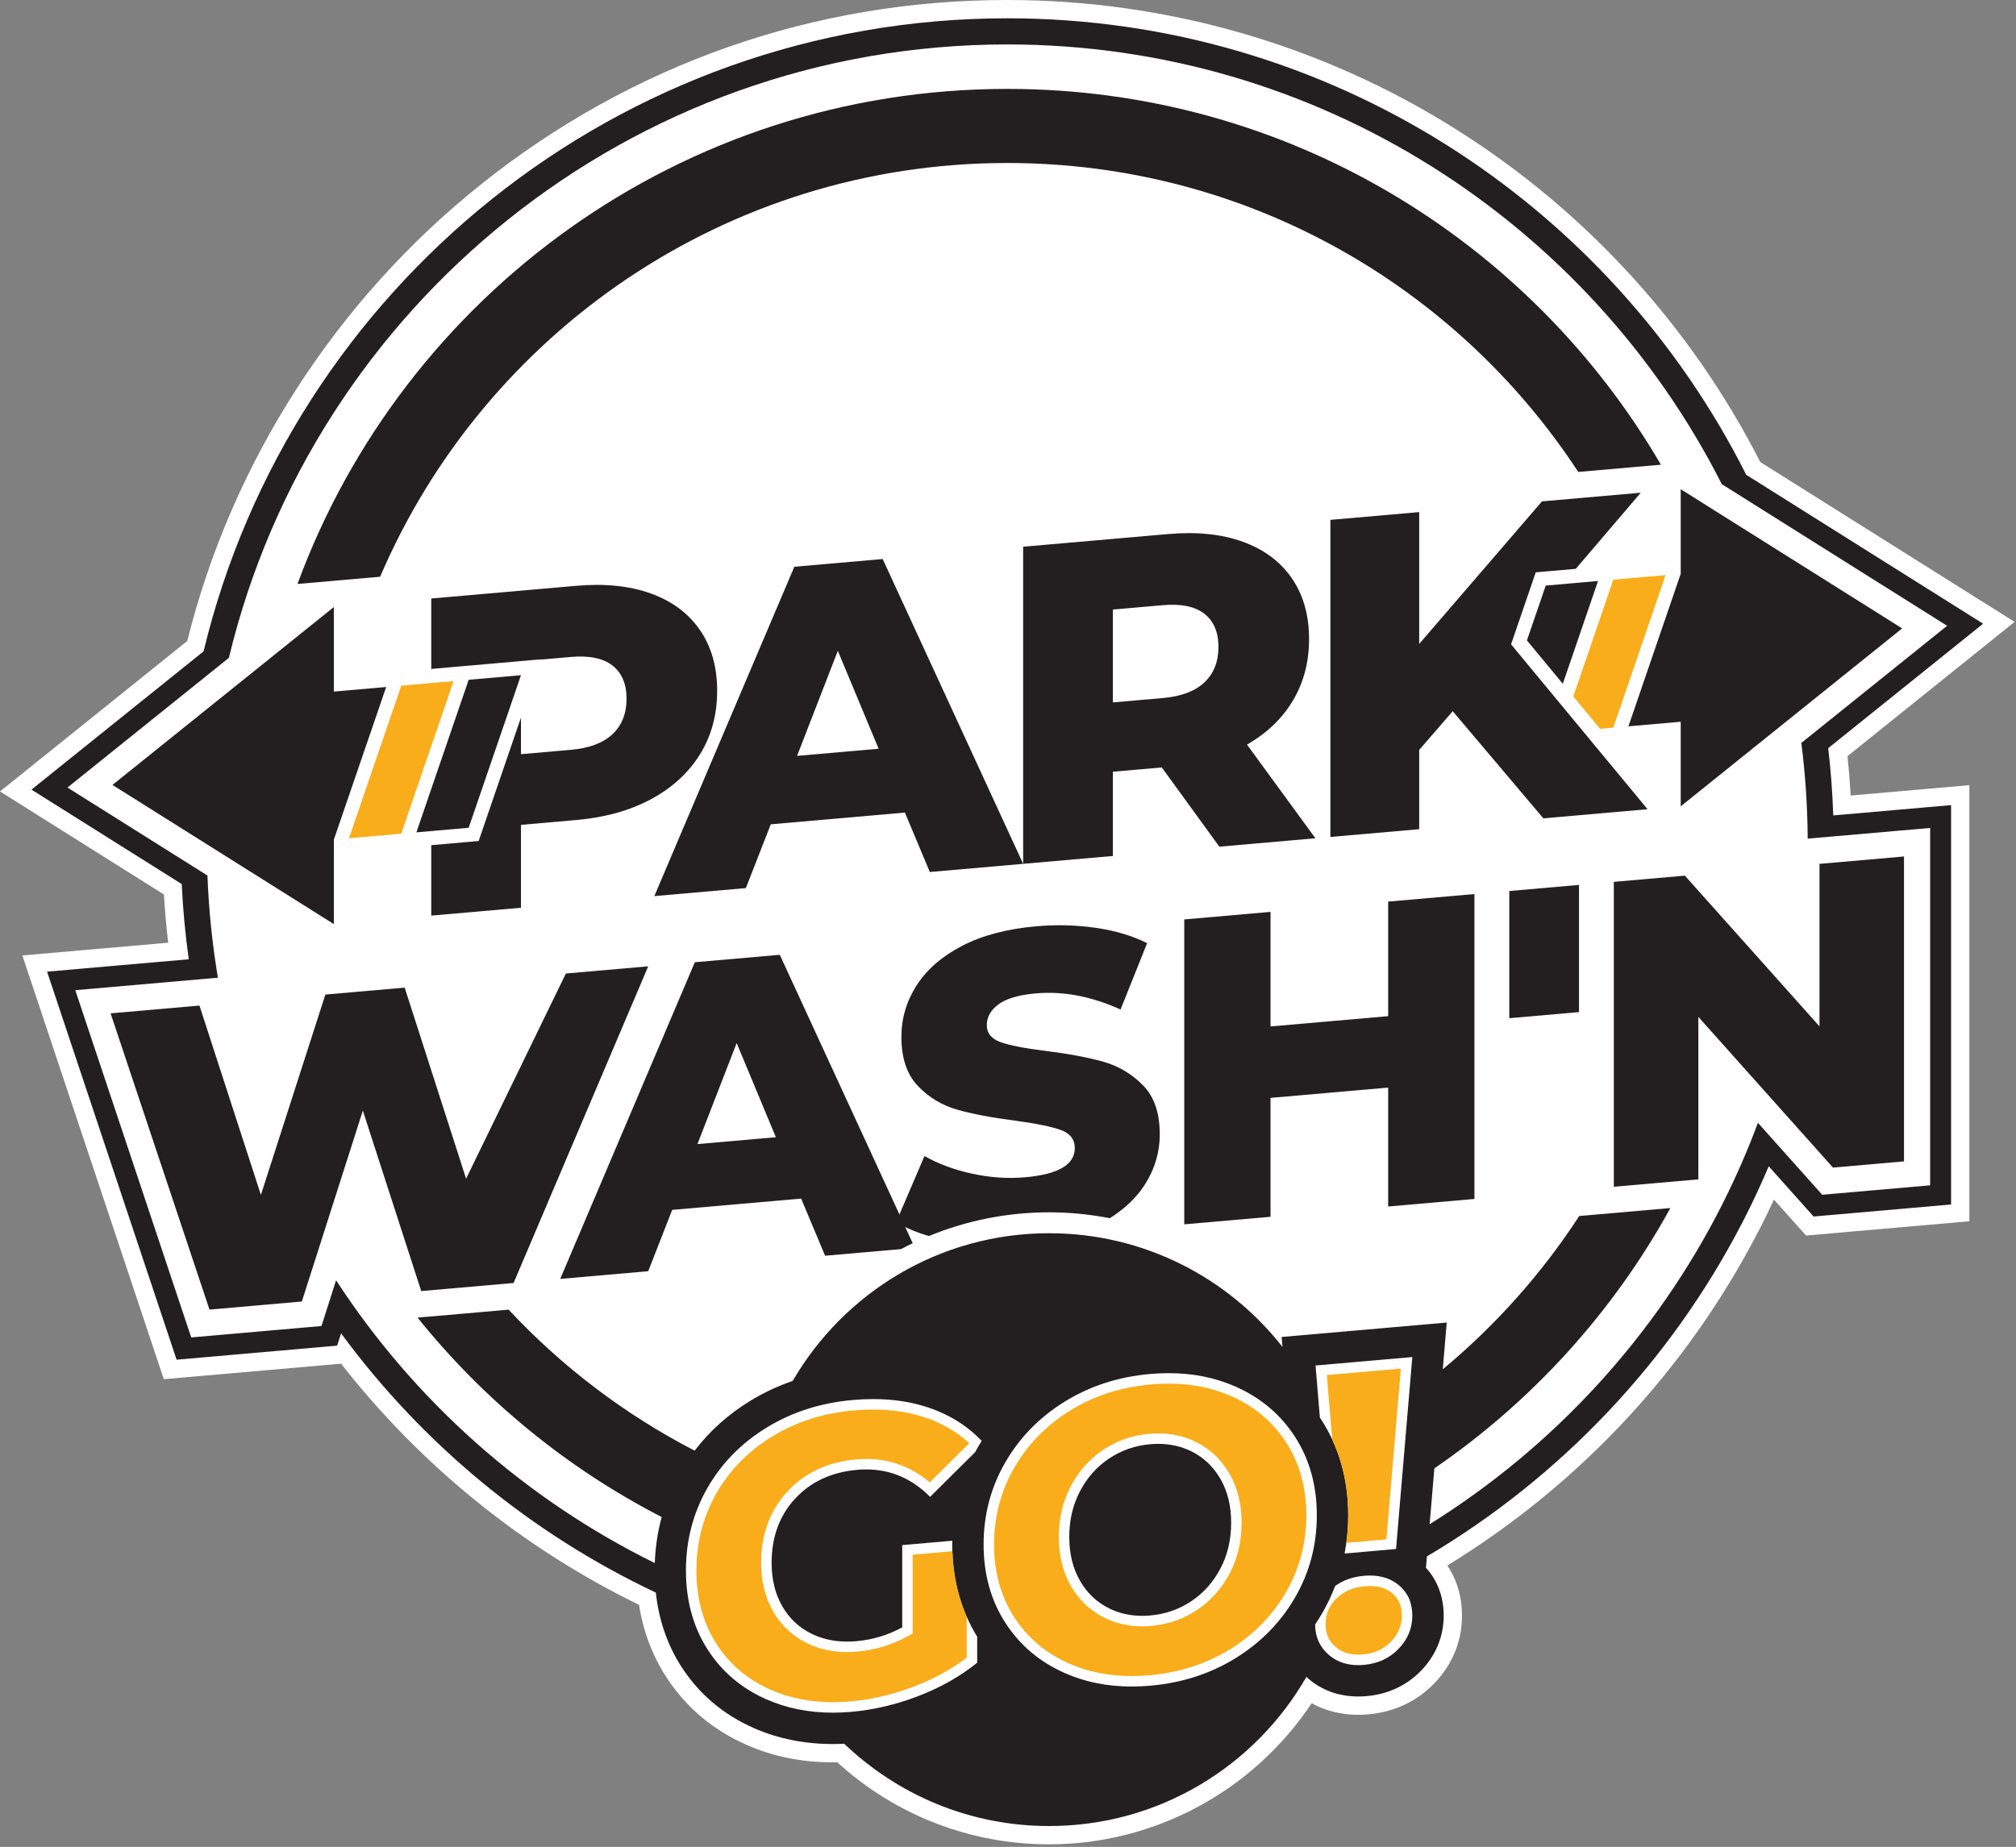<svg width="514" height="471" viewBox="0 0 514 471" fill="none" xmlns="http://www.w3.org/2000/svg">
<rect x="0" y="0" width="514" height="471" fill="#808080" stroke="none"/>
<path d="M471.045 192.832L513.643 158.597L448.799 117.829C431.107 83.161 404.359 53.873 371.376 33.068C337.079 11.434 297.465 -0 256.821 -0C207.531 -0 161.112 16.272 122.587 47.054C85.62 76.592 59.088 117.881 47.749 163.462L0 201.84L41.8 228.12C42.041 232.197 42.401 236.309 42.879 240.412L5.699 243.665L41.765 351.726L86.969 347.772C107.248 373.728 133.357 394.881 162.921 409.268C163.971 415.89 166.233 421.964 169.661 427.353C174.651 435.202 181.599 441.129 190.311 444.97C197.355 448.074 205.097 449.601 213.475 449.429C228.296 462.937 247.397 470.352 267.488 470.352C294.433 470.352 319.627 456.681 334.421 434.352C338.627 436.678 343.537 437.668 348.851 437.201C355.451 436.624 361.285 433.877 365.728 429.256C370.323 424.47 372.752 418.517 372.752 412.038C372.752 407.276 371.468 402.908 369.013 399.237C402.795 378.546 430.183 349.126 448.343 313.972L449.18 312.346C450.24 310.25 451.279 308.108 452.288 305.932L460.473 315.094L502.113 311.45V200.234L471.851 202.881C471.657 199.49 471.388 196.13 471.045 192.832Z" fill="white"/>
<path d="M492.113 211.145V218.421V296.177V302.286L486.027 302.818L467.919 304.402L464.591 304.694L462.366 302.201L453.201 291.94L448.201 286.341C445.699 293.066 442.85 299.622 439.682 305.993L439.225 306.914C422.283 340.552 396.302 368.884 364.499 388.72L365.707 374.473C390.593 357.4 411.282 334.654 425.878 308.081L412.047 309.292L404.799 309.925L402.643 310.113C393.065 324.834 381.313 338.01 367.851 349.198L368.057 346.757L368.861 337.284L359.389 338.112L334.711 340.27L326.771 340.965L326.982 343.494C313.145 325.852 291.647 314.502 267.487 314.502C239.567 314.502 215.202 329.65 202.111 352.165C198.335 353.473 194.738 355.14 191.362 357.2C185.725 360.636 180.954 364.913 177.109 369.952C159.282 360.734 143.249 348.534 129.683 333.994L107.977 335.893L106.462 336.026C123.342 357.042 144.542 374.434 168.705 386.882C167.678 390.65 167.086 394.568 166.946 398.616C133.818 382.293 105.718 357.262 85.686 326.506L83.31 333.944L83.097 334.613L81.961 338.17L77.541 338.556L53.993 340.617L48.753 341.076L47.087 336.086L21.871 260.534L19.197 252.52L27.614 251.784L50.275 249.801L52.242 249.629L55.559 249.338C54.129 240.817 53.229 232.121 52.891 223.28L46.105 219.013L25.122 205.821L17.202 200.841L24.494 194.98L54.19 171.114L58.359 167.762C79.883 78.141 160.69 11.332 256.821 11.332C336.301 11.332 405.306 57.002 438.994 123.474L449.178 129.877L488.519 154.612L496.439 159.592L489.146 165.452L465.077 184.797L459.271 189.462C460.293 197.466 460.834 205.616 460.895 213.876L463.315 213.665L464.229 213.585L465.563 213.468L467.554 213.293L484.865 211.78L492.113 211.145ZM355.935 395.036L342.815 396.185C343.426 393.022 343.737 389.766 343.737 386.432C343.737 377.337 341.454 369.174 336.951 362.168C336.814 361.957 336.662 361.761 336.525 361.553L335.409 348.24L360.085 346.082L355.935 395.036ZM356.593 420.477C354.262 422.902 351.314 424.269 347.747 424.582C347.251 424.625 346.766 424.646 346.295 424.646C343.306 424.646 340.806 423.777 338.794 422.034C336.483 420.036 335.322 417.453 335.303 414.285C335.946 413.324 336.566 412.344 337.149 411.333C338.433 409.112 339.507 406.812 340.418 404.454C342.463 402.985 344.902 402.118 347.747 401.869C348.267 401.824 348.774 401.801 349.267 401.801C352.221 401.801 354.682 402.618 356.647 404.256C358.938 406.169 360.085 408.761 360.085 412.036C360.085 415.242 358.921 418.053 356.593 420.477ZM330.221 407.333C326.546 413.7 321.486 418.87 315.043 422.857C308.601 426.842 301.338 429.186 293.259 429.894C291.657 430.034 290.085 430.104 288.547 430.104C282.329 430.104 276.639 428.96 271.474 426.668C265.031 423.812 259.973 419.524 256.295 413.801C252.619 408.082 250.779 401.436 250.779 393.865C250.779 386.293 252.619 379.325 256.295 372.961C259.973 366.597 265.031 361.422 271.474 357.437C277.917 353.454 285.177 351.106 293.259 350.4C294.863 350.258 296.433 350.189 297.971 350.189C304.189 350.189 309.879 351.336 315.043 353.626C321.486 356.482 326.546 360.773 330.221 366.493C333.898 372.214 335.737 378.861 335.737 386.432C335.737 394.002 333.898 400.97 330.221 407.333ZM249.367 368.958C249.111 369.404 248.887 369.861 248.645 370.312L237.133 381.734C232.519 377.072 227.097 374.741 220.862 374.741C220.11 374.741 219.345 374.774 218.569 374.842C212.018 375.417 206.737 377.862 202.735 382.18C198.73 386.497 196.73 391.968 196.73 398.592C196.73 402.814 197.639 406.502 199.459 409.654C201.277 412.809 203.827 415.17 207.105 416.74C209.754 418.01 212.717 418.645 215.99 418.645C216.759 418.645 217.546 418.61 218.351 418.54C222.499 418.177 226.394 416.998 230.034 415.005V394.04L242.809 392.922C242.803 393.238 242.779 393.548 242.779 393.865C242.779 402.654 244.934 410.565 249.143 417.414V424.034C244.778 427.548 239.753 430.39 234.075 432.562C228.397 434.732 222.719 436.065 217.039 436.562C215.447 436.701 213.889 436.772 212.361 436.772C206.198 436.772 200.551 435.641 195.419 433.377C189.013 430.553 183.989 426.28 180.349 420.554C176.71 414.83 174.889 408.145 174.889 400.505C174.889 392.86 176.71 385.858 180.349 379.496C183.989 373.137 189.049 367.978 195.529 364.029C202.007 360.076 209.322 357.742 217.478 357.03C219.239 356.876 220.957 356.8 222.63 356.8C227.731 356.8 232.419 357.516 236.695 358.95C242.085 360.758 246.609 363.606 250.294 367.464C249.983 367.961 249.662 368.449 249.367 368.958ZM467.411 207.952C467.209 202.173 466.786 196.45 466.126 190.797L492.487 169.609L505.614 159.06L491.358 150.097L445.221 121.089C410.545 52.118 339.137 4.665 256.821 4.665C157.586 4.665 74.169 73.608 51.906 166.108L21.153 190.824L8.027 201.373L22.283 210.336L46.333 225.456C46.638 231.929 47.245 238.325 48.123 244.636L27.15 246.47L11.998 247.797L16.813 262.224L42.029 337.774L45.026 346.756L54.457 345.929L78.006 343.869L85.961 343.173L86.963 340.037C107.697 368.225 135.274 391.074 167.211 406.146C167.959 413.042 170.085 419.321 173.599 424.848C178.085 431.904 184.339 437.237 192.193 440.698C198.325 443.401 205.11 444.772 212.361 444.772C213.307 444.772 214.274 444.744 215.246 444.697C228.821 457.688 247.215 465.684 267.487 465.684C295.567 465.684 320.053 450.361 333.087 427.633C333.249 427.781 333.393 427.94 333.559 428.086C337.005 431.069 341.41 432.646 346.295 432.646C346.995 432.646 347.718 432.614 348.443 432.552C353.903 432.073 358.714 429.814 362.362 426.021C366.106 422.122 368.085 417.288 368.085 412.036C368.085 407.256 366.529 403.081 363.559 399.821L363.805 396.924C397.939 376.721 425.929 347.186 444.194 311.832L445.015 310.238C447.135 306.048 449.113 301.774 450.955 297.43L458.389 305.756L462.395 310.24L468.385 309.716L486.491 308.132L497.446 307.173V296.177V218.421V205.325L484.401 206.466L467.411 207.952Z" fill="#231F20"/>
<path d="M303.744 370.121C301.174 368.853 298.36 368.217 295.302 368.217C294.633 368.217 293.953 368.249 293.261 368.309C289.4 368.646 285.906 369.863 282.777 371.955C279.646 374.049 277.169 376.83 275.352 380.303C273.53 383.774 272.621 387.655 272.621 391.953C272.621 396.249 273.53 399.973 275.352 403.125C277.169 406.278 279.646 408.629 282.777 410.173C285.346 411.443 288.16 412.078 291.221 412.078C291.889 412.078 292.569 412.047 293.261 411.986C297.117 411.649 300.612 410.433 303.744 408.338C306.872 406.247 309.346 403.463 311.169 399.99C312.988 396.521 313.897 392.638 313.897 388.342C313.897 384.045 312.988 380.323 311.169 377.169C309.346 374.015 306.872 371.667 303.744 370.121Z" fill="#231F20"/>
<path d="M96.92 147.082C123.472 85.042 185.068 41.568 256.822 41.568C317.749 41.568 371.348 72.916 402.393 120.356L423.466 118.512C390.061 61.196 327.945 22.671 256.822 22.671C173.738 22.671 102.934 75.238 75.848 148.926L96.92 147.082Z" fill="#231F20"/>
<path d="M165.269 246.434L130.945 327.194L107.395 329.254L92.511 283.237L76.959 331.917L53.41 333.977L28.195 258.426L50.855 256.445L66.518 304.727L82.958 253.635L103.175 251.866L118.837 300.594L144.274 248.271L165.269 246.434Z" fill="#231F20"/>
<path d="M261.37 300.232C256.926 300.62 252.408 300.313 247.818 299.307C243.224 298.303 239.19 296.804 235.708 294.813L228.488 311.661C230.826 313.093 233.608 314.279 236.83 315.219C246.291 311.331 256.64 309.171 267.487 309.171C272.779 309.171 277.95 309.697 282.96 310.672C286.75 308.279 289.708 305.472 291.806 302.235C294.396 298.231 295.692 293.896 295.692 289.231C295.692 283.825 294.267 279.675 291.416 276.775C288.564 273.877 285.195 271.876 281.308 270.772C277.42 269.668 272.512 268.748 266.591 268.005C261.331 267.356 257.518 266.616 255.148 265.785C252.779 264.956 251.594 263.505 251.594 261.431C251.594 259.359 252.594 257.587 254.594 256.113C256.592 254.645 259.776 253.717 264.146 253.335C271.107 252.725 278.288 254.096 285.695 257.448L292.471 240.527C288.695 238.636 284.324 237.333 279.364 236.619C274.402 235.905 269.367 235.771 264.258 236.219C256.776 236.872 250.464 238.536 245.318 241.208C240.17 243.879 236.302 247.237 233.71 251.276C231.118 255.317 229.822 259.708 229.822 264.447C229.822 269.853 231.228 274.025 234.043 276.963C236.858 279.901 240.226 281.921 244.152 283.021C248.075 284.121 252.964 285.045 258.815 285.793C264.146 286.512 268.015 287.303 270.422 288.165C272.828 289.029 274.032 290.571 274.032 292.792C274.032 297.013 269.811 299.492 261.37 300.232Z" fill="#231F20"/>
<path d="M177.823 291.767L187.82 266.01L197.817 290.018L177.823 291.767ZM210.369 320.243L229.729 318.55C230.709 318.03 231.696 317.522 232.7 317.042L198.817 243.498L177.156 245.394L142.832 326.152L165.271 324.188L171.38 308.548L204.26 305.671L210.369 320.243Z" fill="#231F20"/>
<path d="M375.92 228.005V305.761L353.927 307.686V277.361L323.935 279.985V310.31L301.941 312.234V234.477L323.935 232.553V261.768L353.927 259.144V229.929L375.92 228.005Z" fill="#231F20"/>
<path d="M384.809 227.228L402.582 225.673V258.109L384.809 259.664V227.228Z" fill="#231F20"/>
<path d="M485.445 218.423V296.179L467.338 297.764L433.014 259.335V300.767L411.465 302.652V224.895L429.572 223.311L463.896 261.742V220.308L485.445 218.423Z" fill="#231F20"/>
<path d="M484.972 160.256L428.517 124.761V146.322L415.184 185.233L428.517 184.066V205.629L484.972 160.256Z" fill="#231F20"/>
<path d="M411.332 185.573L424.665 146.662L411.332 147.829L401.129 177.603L407.969 185.867L411.332 185.573Z" fill="#F9AD1B"/>
<path d="M398.455 174.371L407.433 148.171L403.335 148.528L401.759 148.667L394.099 149.338L392.046 155.33L389.309 163.319L398.455 174.371Z" fill="#231F20"/>
<path d="M406.199 189.621L385.289 164.357L385.246 164.361L390.705 148.435L391.553 145.959L394.099 145.736L401.758 145.067L418.33 125.655L393.145 127.859L361.838 164.215V130.597L339.195 132.579V213.445L361.838 211.464V191.248L370.387 181.372L393.493 208.695L420.062 206.371L406.199 189.621Z" fill="#231F20"/>
<path d="M307.073 156.528C304.685 154.657 301.142 153.928 296.445 154.338L283.737 155.45V179.133L296.445 178.021C301.142 177.61 304.685 176.28 307.073 174.029C309.458 171.781 310.654 168.769 310.654 164.994C310.654 161.222 309.458 158.398 307.073 156.528ZM296.213 195.717L283.737 196.808V218.296L260.863 220.297V139.429L297.83 136.196C305.147 135.556 311.501 136.212 316.891 138.166C322.282 140.121 326.439 143.222 329.369 147.472C332.294 151.722 333.758 156.889 333.758 162.973C333.758 168.828 332.389 174.049 329.657 178.638C326.923 183.23 323.015 186.98 317.931 189.889L335.375 213.778L310.883 215.92L296.213 195.717Z" fill="#231F20"/>
<path d="M224.013 190.946L213.615 165.978L203.219 192.766L224.013 190.946ZM230.713 207.226L196.519 210.218L190.164 226.485L166.828 228.527L202.525 144.537L225.052 142.566L260.865 220.301L237.068 222.382L230.713 207.226Z" fill="#231F20"/>
<path d="M178.458 160.675C175.53 156.425 171.372 153.323 165.982 151.369C160.589 149.415 154.236 148.757 146.92 149.397L109.953 152.632V170.593L115.642 170.096L116.946 169.981L119.492 169.759L120.733 169.651L132.825 168.592L137.916 168.147L137.894 168.209L145.533 167.541C150.23 167.131 153.773 167.859 156.161 169.731C158.548 171.601 159.744 174.424 159.744 178.197C159.744 181.971 158.548 184.983 156.161 187.232C153.773 189.483 150.23 190.812 145.533 191.223L132.825 192.335V183L122.886 212.005L122.038 214.48L119.492 214.703L109.953 215.537V233.5L132.825 231.499V210.357L146.92 209.124C154.236 208.484 160.589 206.715 165.982 203.816C171.372 200.92 175.53 197.109 178.458 192.387C181.384 187.664 182.848 182.26 182.848 176.175C182.848 170.092 181.384 164.925 178.458 160.675Z" fill="#231F20"/>
<path d="M119.493 211.103L132.827 172.192L119.493 173.359L106.16 212.27L119.493 211.103Z" fill="#231F20"/>
<path d="M102.31 212.607L115.643 173.696L102.31 174.863L88.977 213.773L102.31 212.607Z" fill="#F9AD1B"/>
<path d="M28.672 200.177L85.126 235.672V214.111L98.46 175.2L85.126 176.367V154.805L28.672 200.177Z" fill="#231F20"/>
<path d="M242.833 395.597L232.7 396.484V415.005V416.585L231.313 417.345C227.365 419.507 223.083 420.801 218.583 421.196C217.704 421.273 216.832 421.312 215.988 421.312C212.328 421.312 208.951 420.583 205.951 419.144C202.192 417.344 199.229 414.599 197.148 410.987C195.101 407.441 194.063 403.271 194.063 398.592C194.063 391.304 196.321 385.172 200.777 380.365C205.225 375.569 211.133 372.816 218.335 372.185C219.185 372.112 220.035 372.073 220.861 372.073C226.937 372.073 232.376 374.08 237.065 378.043L247.124 368.063C243.98 365.149 240.196 362.939 235.845 361.477C231.864 360.143 227.417 359.465 222.629 359.465C221.041 359.465 219.387 359.54 217.709 359.687C210.007 360.359 203.011 362.585 196.916 366.304C190.856 370 186.06 374.883 182.663 380.821C179.273 386.744 177.555 393.367 177.555 400.505C177.555 407.596 179.251 413.86 182.599 419.124C185.932 424.368 190.608 428.343 196.493 430.937C201.261 433.039 206.599 434.105 212.359 434.105C213.803 434.105 215.299 434.037 216.805 433.905C222.213 433.432 227.703 432.141 233.121 430.071C238.089 428.171 242.576 425.707 246.476 422.736V412.341C244.24 407.233 243.031 401.625 242.833 395.597Z" fill="#F9AD1B"/>
<path d="M313.529 401.229C311.503 405.088 308.709 408.224 305.224 410.556C301.731 412.892 297.784 414.267 293.492 414.645C292.725 414.711 291.961 414.745 291.22 414.745C287.76 414.745 284.52 414.012 281.593 412.564C277.995 410.789 275.116 408.061 273.039 404.456C270.992 400.913 269.952 396.704 269.952 391.954C269.952 387.242 270.973 382.904 272.988 379.064C275.003 375.214 277.797 372.076 281.292 369.739C284.788 367.401 288.736 366.028 293.027 365.652C293.791 365.585 294.557 365.551 295.3 365.551C298.755 365.551 301.992 366.284 304.921 367.73C308.517 369.508 311.393 372.235 313.476 375.835C315.524 379.391 316.561 383.596 316.561 388.343C316.561 393.051 315.543 397.387 313.529 401.229ZM313.961 356.064C309.161 353.935 303.78 352.856 297.969 352.856C296.516 352.856 295.008 352.924 293.492 353.056C285.869 353.723 278.933 355.96 272.877 359.705C266.841 363.439 262.039 368.348 258.603 374.295C255.18 380.223 253.445 386.808 253.445 393.865C253.445 400.879 255.159 407.101 258.537 412.36C261.909 417.607 266.625 421.601 272.556 424.231C277.349 426.36 282.729 427.438 288.547 427.438C290.001 427.438 291.507 427.371 293.027 427.239C300.653 426.569 307.588 424.332 313.64 420.591C319.675 416.856 324.477 411.948 327.909 406C331.333 400.078 333.068 393.493 333.068 386.432C333.068 379.416 331.355 373.193 327.976 367.935C324.604 362.687 319.889 358.693 313.961 356.064Z" fill="#F9AD1B"/>
<path d="M340.538 420.018C342.064 421.338 343.946 421.98 346.294 421.98C346.686 421.98 347.098 421.962 347.514 421.926C350.445 421.668 352.786 420.591 354.67 418.628C356.52 416.704 357.418 414.547 357.418 412.036C357.418 409.538 356.63 407.716 354.938 406.304C353.456 405.068 351.601 404.467 349.268 404.467C348.853 404.467 348.42 404.488 347.98 404.526C344.953 404.79 342.564 405.831 340.674 407.71C338.85 409.52 337.965 411.646 337.965 414.204C337.965 416.652 338.784 418.499 340.538 420.018Z" fill="#F9AD1B"/>
<path d="M338.289 350.667L339.669 367.146C342.362 372.954 343.738 379.413 343.738 386.434C343.738 388.823 343.568 391.169 343.254 393.473L353.47 392.578L357.162 349.017L338.289 350.667Z" fill="#F9AD1B"/>
</svg>

